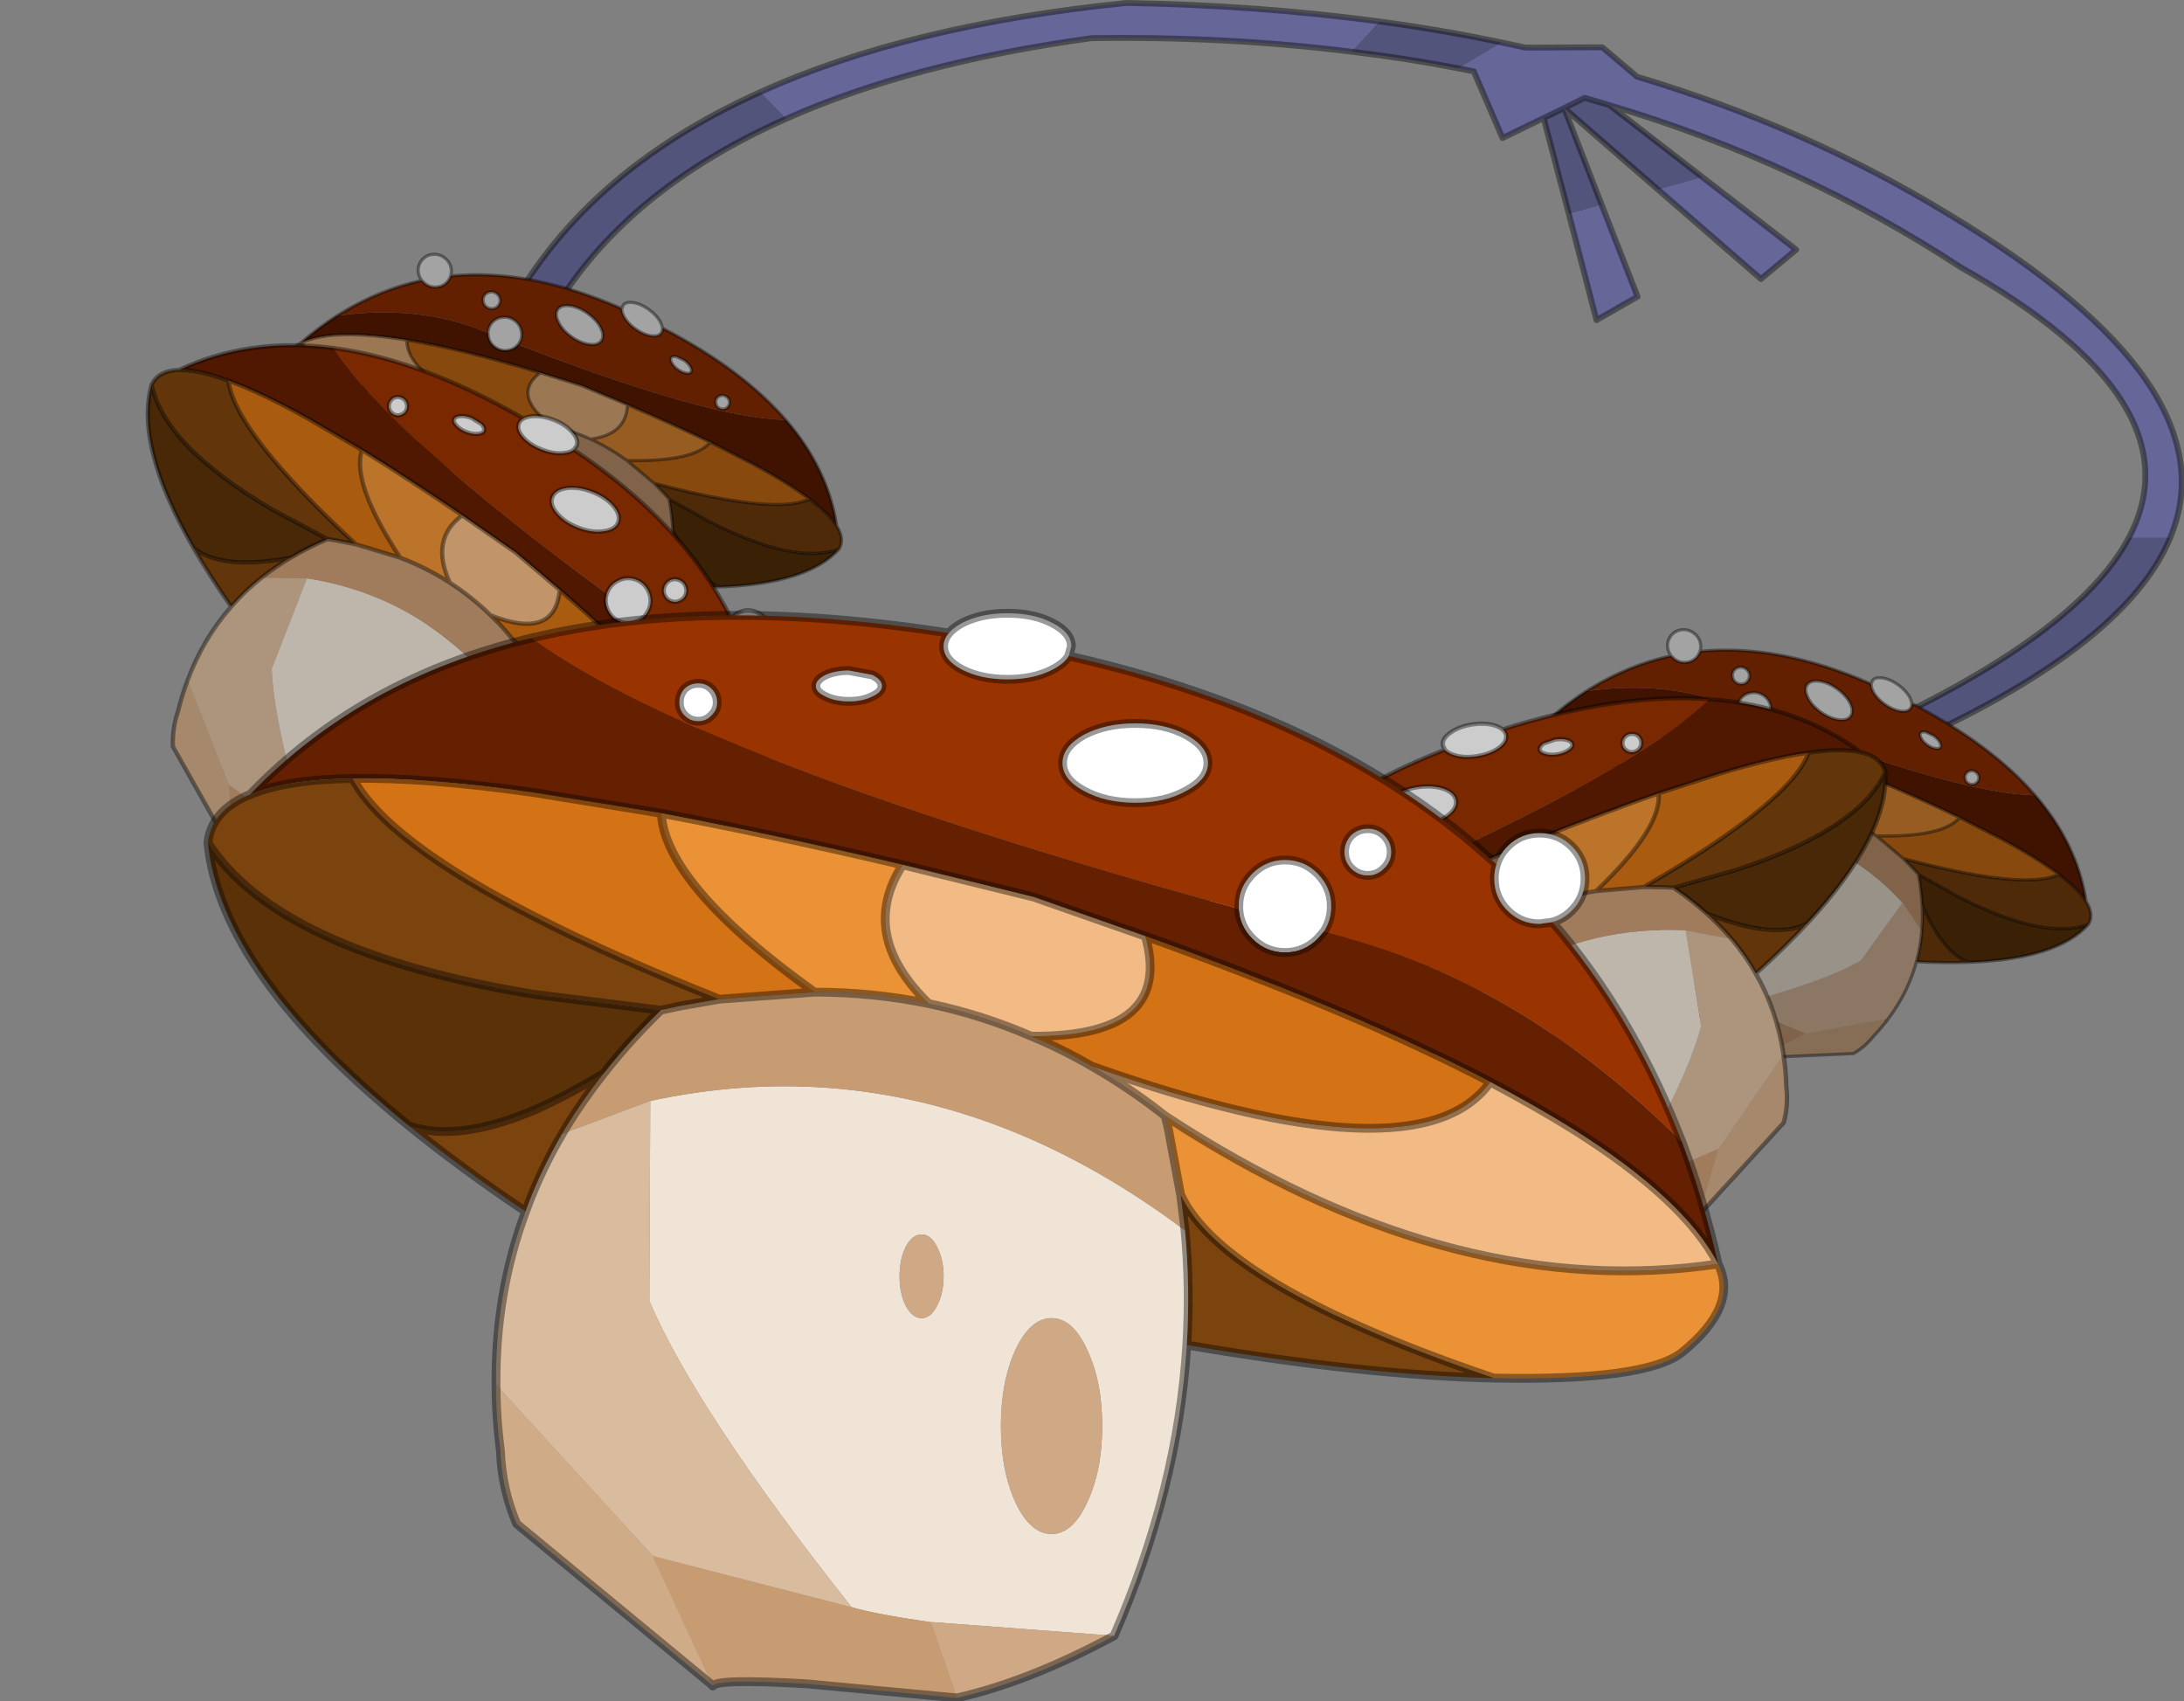 <?xml version="1.0"?>
<svg xmlns="http://www.w3.org/2000/svg" xmlns:xlink="http://www.w3.org/1999/xlink" width="201.9px" height="157.25px"><rect width="100%" height="100%" fill="#808080" stroke="none"/><g transform="matrix(1, 0, 0, 1, -174.05, -121.9)"><use xlink:href="#object-0" width="371.95" height="289.75" transform="matrix(0.543, 0, 0, 0.543, 174.05, 121.9)"/></g><defs><g transform="matrix(1, 0, 0, 1, 0.45, 0.5)" id="object-0"><use xlink:href="#object-1" width="286.65" height="128" transform="matrix(1, 0, 0, 1, 84.85, -0.5)"/><use xlink:href="#object-2" width="173.05" height="124.1" transform="matrix(-0.447, -0.325, -0.315, 0.432, 151, 81.65)"/><use xlink:href="#object-4" width="173.05" height="124.1" transform="matrix(-0.447, -0.325, -0.315, 0.432, 363.7, 145.55)"/><use xlink:href="#object-6" width="173.05" height="124.1" transform="matrix(-0.743, 0.117, 0.113, 0.719, 317.9, 111.8)"/><use xlink:href="#object-8" width="173.05" height="124.1" transform="matrix(0.679, 0.261, -0.261, 0.679, 31.95, 46.8)"/><use xlink:href="#object-10" width="173.05" height="124.1" transform="matrix(1.5, 0, 0, 1.5, 34.2, 103.15)"/></g><g transform="matrix(1, 0, 0, 1, -84.85, 0.5)" id="object-1"><path fill-rule="evenodd" fill="#53547c" stroke="none" d="M247.9 11.15Q238.9 9.4 229.6 8.3L234.35 3.15Q245.1 4.6 255.3 6.75L247.9 11.15M133.45 19.7Q103.3 33 91.35 56.85Q90.15 48.95 85.35 54Q98.3 28.95 129.05 15.15L133.45 19.7M262.35 19.6L265.85 17.9L269.35 16.15L273.55 17.4L289.45 29.7L281.85 31.8L265.85 17.9L272.25 34.4L266.65 35.95L262.35 19.6M362 91L369.05 91Q361.3 109.85 322.35 127L317.35 124Q353.3 107.5 362 91"/><path fill-rule="evenodd" fill="#666699" stroke="none" d="M247.9 11.15L255.3 6.75L259.25 7.6L272.35 7.55L278.25 12.55Q307.25 21.25 331.35 36Q379.75 65.1 369.05 91L362 91Q374.15 68 333.35 45Q305.95 27.05 273.55 17.4L269.35 16.15L265.85 17.9L262.35 19.6L255.35 23L250.45 11.65L247.9 11.15M234.35 3.15L229.6 8.3Q208.35 5.65 185.35 6Q154.8 10.2 133.45 19.7L129.05 15.15Q154.2 3.75 191.35 0Q213.85 0.4 234.35 3.15M281.85 31.8L289.45 29.7L305.35 42L299.35 47L281.85 31.8M266.65 35.95L272.25 34.4L278.35 50L271.35 54L266.65 35.95"/><path fill="none" stroke="#000000" stroke-opacity="0.4" stroke-width="1" stroke-linecap="round" stroke-linejoin="round" d="M229.6 8.3Q238.9 9.4 247.9 11.15L250.45 11.65L255.35 23L262.35 19.6L265.85 17.9L269.35 16.15L273.55 17.4Q305.95 27.05 333.35 45Q374.15 68 362 91Q353.3 107.5 317.35 124L322.35 127Q361.3 109.85 369.05 91Q379.75 65.1 331.35 36Q307.25 21.25 278.25 12.55L272.35 7.55L259.25 7.6L255.3 6.75Q245.1 4.6 234.35 3.15Q213.85 0.4 191.35 0Q154.2 3.75 129.05 15.15Q98.3 28.95 85.35 54Q90.15 48.95 91.35 56.85Q103.3 33 133.45 19.7Q154.8 10.2 185.35 6Q208.35 5.65 229.6 8.3M265.85 17.9L281.85 31.8L299.35 47L305.35 42L289.45 29.7L273.55 17.4M266.65 35.95L271.35 54L278.35 50L272.25 34.4L265.85 17.9M262.35 19.6L266.65 35.95"/></g><g transform="matrix(1, 0, 0, 1, 0.5, 0.5)" id="object-2"><use xlink:href="#object-3" width="173.05" height="124.1" transform="matrix(1, 0, 0, 1, -0.5, -0.5)"/></g><g transform="matrix(1, 0, 0, 1, 0.5, 0.5)" id="object-3"><path fill-rule="evenodd" fill="#622000" stroke="none" d="M133.5 28.95Q134.3 28.2 134.3 27.1Q134.3 26 133.5 25.2Q132.75 24.45 131.65 24.45Q130.55 24.45 129.75 25.2Q129 26 129 27.1Q129 28.2 129.75 28.95Q130.55 29.75 131.65 29.75Q132.75 29.75 133.5 28.95M146.25 28.5Q146 29.25 146 30.1Q146 32.25 147.5 33.75Q149 35.25 151.15 35.25L152.6 35.05Q161.4 45.3 166.7 58.5L167.3 60L165.75 58.5Q149.2 42.55 130 37.05L126.65 36.15Q127.5 34.85 127.5 33.25Q127.5 31.1 125.95 29.55Q124.4 28 122.25 28Q120.1 28 118.55 29.55Q117 31.1 117 33.25L117 33.55Q56.3 16.85 37 3L36.75 2.8L37 2.75Q56.95 -2 84.1 2.25Q83.5 2.95 83.5 3.75Q83.5 5.3 85.6 6.4Q87.75 7.5 90.75 7.5Q93.75 7.5 95.85 6.4Q97.2 5.7 97.7 4.85Q127.9 11.65 146.25 28.5M111.05 20.15Q113.5 18.85 113.5 17Q113.5 15.15 111.05 13.8Q108.65 12.5 105.25 12.5Q101.85 12.5 99.4 13.8Q97 15.15 97 17Q97 18.85 99.4 20.15Q101.85 21.5 105.25 21.5Q108.65 21.5 111.05 20.15M57.15 11.6Q57.8 11 57.8 10.1Q57.8 9.2 57.15 8.55Q56.55 7.95 55.65 7.95Q54.75 7.95 54.1 8.55Q53.5 9.2 53.5 10.1Q53.5 11 54.1 11.6Q54.75 12.25 55.65 12.25Q56.55 12.25 57.15 11.6M76.5 8.25Q76.5 7.55 75.4 7L72.75 6.5Q71.2 6.5 70.1 7Q69 7.55 69 8.25Q69 8.95 70.1 9.45Q71.2 10 72.75 10Q74.3 10 75.4 9.45Q76.5 8.95 76.5 8.25"/><path fill-rule="evenodd" fill="#a3a3a3" stroke="none" d="M133.5 28.95Q132.75 29.75 131.65 29.75Q130.55 29.75 129.75 28.95Q129 28.2 129 27.1Q129 26 129.75 25.2Q130.55 24.45 131.65 24.45Q132.75 24.45 133.5 25.2Q134.3 26 134.3 27.1Q134.3 28.2 133.5 28.95M152.6 35.05L151.15 35.25Q149 35.25 147.5 33.75Q146 32.25 146 30.1Q146 29.25 146.25 28.5Q146.6 27.35 147.5 26.45Q149 24.95 151.15 24.95Q153.3 24.95 154.8 26.45Q156.3 27.95 156.3 30.1Q156.3 32.25 154.8 33.75Q153.85 34.7 152.6 35.05M97.7 4.85Q97.2 5.7 95.85 6.4Q93.75 7.5 90.75 7.5Q87.75 7.5 85.6 6.4Q83.5 5.3 83.5 3.75Q83.5 2.95 84.1 2.25Q84.6 1.65 85.6 1.1Q87.75 0 90.75 0Q93.75 0 95.85 1.1Q98 2.2 98 3.75L97.7 4.85M117 33.55L117 33.25Q117 31.1 118.55 29.55Q120.1 28 122.25 28Q124.4 28 125.95 29.55Q127.5 31.1 127.5 33.25Q127.5 34.85 126.65 36.15L125.95 36.95Q124.4 38.5 122.25 38.5Q120.1 38.5 118.55 36.95Q117.1 35.5 117 33.55M111.05 20.15Q108.65 21.5 105.25 21.5Q101.85 21.5 99.4 20.15Q97 18.85 97 17Q97 15.15 99.4 13.8Q101.85 12.5 105.25 12.5Q108.65 12.5 111.05 13.8Q113.5 15.15 113.5 17Q113.5 18.85 111.05 20.15M57.15 11.6Q56.55 12.25 55.65 12.25Q54.75 12.25 54.1 11.6Q53.5 11 53.5 10.1Q53.5 9.2 54.1 8.55Q54.75 7.95 55.65 7.95Q56.55 7.95 57.15 8.55Q57.8 9.2 57.8 10.1Q57.8 11 57.15 11.6M76.5 8.25Q76.5 8.95 75.4 9.45Q74.3 10 72.75 10Q71.2 10 70.1 9.45Q69 8.95 69 8.25Q69 7.55 70.1 7Q71.2 6.5 72.75 6.5L75.4 7Q76.5 7.55 76.5 8.25"/><path fill-rule="evenodd" fill="#401300" stroke="none" d="M36.75 2.8L37 3Q56.3 16.85 117 33.55Q117.1 35.5 118.55 36.95Q120.1 38.5 122.25 38.5Q124.4 38.5 125.95 36.95L126.65 36.15L130 37.05Q149.2 42.55 165.75 58.5L167.3 60Q169.75 66.55 171.4 73.85Q167.6 66.5 154.85 58.5Q150.65 55.9 145.55 53.2Q130.25 45.2 106.4 36.65L93.7 32.2L78.85 28.55Q63.7 25 51.45 22.7L37 20.35Q24.65 18.6 16.45 18.75Q8.85 18.85 4.75 20.6Q17.35 7.45 36.75 2.8"/><path fill-rule="evenodd" fill="#9b7754" stroke="none" d="M145.55 53.2Q150.65 55.9 154.85 58.5Q167.6 66.5 171.4 73.85Q142.25 78.2 110.9 58.5L108.65 57.05Q104.6 53.85 100.3 51.4Q137.45 64.55 145.55 53.2M93.45 48Q87.8 45.55 81.8 44.3Q73.75 36.45 78.85 28.55L93.7 32.2L106.4 36.65Q109.65 48.15 93.45 48"/><path fill-rule="evenodd" fill="#965c22" stroke="none" d="M171.4 73.85Q173.8 78.6 167.35 83.85Q163.3 87.15 145.95 86.8Q115.25 76.4 110.4 66L109 58.5L108.65 57.05L110.9 58.5Q142.25 78.2 171.4 73.85M81.8 44.3Q75.5 43 68.85 43Q51.9 30.85 51.45 22.7Q63.7 25 78.85 28.55Q73.75 36.45 81.8 44.3"/><path fill-rule="evenodd" fill="#4e2a08" stroke="none" d="M145.95 86.8Q131.35 86.5 111.1 83.05Q111.5 76.5 110.9 70.05L110.4 66Q115.25 76.4 145.95 86.8M36.05 67.9Q28.7 62.95 22.85 58.2Q28.4 60.05 37 56.4Q40.65 54.8 44.9 52.25Q42.5 55.3 40.55 58.5L40.2 59.1Q37.7 63.35 36.05 67.9M0 26.05Q0.35 22.55 4.45 20.7L4.75 20.6Q8.85 18.85 16.45 18.75Q20.2 25.8 37 34.4Q45.75 38.9 58.05 43.8L53.5 44.6L51.4 45.05L37 43.25Q7.95 38.45 0 26.05"/><path fill-rule="evenodd" fill="#999289" stroke="none" d="M111.1 83.05Q110.1 99.4 102.85 116.05L82.25 114.5L82 114.5Q75.5 113.55 73.05 112.8Q55.5 90.65 50.1 78.05L50.2 55.35Q71 50.85 90.55 58.5Q100.9 62.55 110.9 70.05Q111.5 76.5 111.1 83.05M79.2 78.6Q79.95 80 81 80Q82.05 80 82.75 78.6Q83.5 77.2 83.5 75.25Q83.5 73.3 82.75 71.9Q82.05 70.5 81 70.5Q79.95 70.5 79.2 71.9Q78.5 73.3 78.5 75.25Q78.5 77.2 79.2 78.6M99.8 100.9Q101.5 97.3 101.5 92.25Q101.5 87.2 99.8 83.6Q98.15 80 95.75 80Q93.35 80 91.65 83.6Q90 87.2 90 92.25Q90 97.3 91.65 100.9Q93.35 104.5 95.75 104.5Q98.15 104.5 99.8 100.9"/><path fill-rule="evenodd" fill="#846c55" stroke="none" d="M102.85 116.05Q93.2 121.25 85 123.1L82.05 114.6L82.25 114.5L102.85 116.05M79.2 78.6Q78.5 77.2 78.5 75.25Q78.5 73.3 79.2 71.9Q79.95 70.5 81 70.5Q82.05 70.5 82.75 71.9Q83.5 73.3 83.5 75.25Q83.5 77.2 82.75 78.6Q82.05 80 81 80Q79.95 80 79.2 78.6M99.8 100.9Q98.15 104.5 95.75 104.5Q93.35 104.5 91.65 100.9Q90 97.3 90 92.25Q90 87.2 91.65 83.6Q93.35 80 95.75 80Q98.15 80 99.8 83.6Q101.5 87.2 101.5 92.25Q101.5 97.3 99.8 100.9"/><path fill-rule="evenodd" fill="#806349" stroke="none" d="M85 123.1L67.95 121.5Q57.65 120.9 57.3 121.75L57.3 121.7L50.5 107L73.05 112.8Q75.5 113.55 82 114.5L82.05 114.6L85 123.1M110.9 70.05Q100.9 62.55 90.55 58.5Q71 50.85 50.2 55.35L40.2 59.1L40.55 58.5Q42.5 55.3 44.9 52.25Q47.8 48.55 51.4 45.05L53.5 44.6L58.05 43.8L68.85 43Q75.5 43 81.8 44.3Q87.8 45.55 93.45 48Q96.95 49.45 100.3 51.4Q104.6 53.85 108.65 57.05L109 58.5L110.4 66L110.9 70.05"/><path fill-rule="evenodd" fill="#856d56" stroke="none" d="M57.3 121.7L35.05 103.35Q33.35 99.4 33.2 95.05Q32.7 91.25 32.7 87.55L50.5 107L57.3 121.7"/><path fill-rule="evenodd" fill="#8b7764" stroke="none" d="M32.7 87.55Q32.6 77.2 36.05 67.9Q37.7 63.35 40.2 59.1L50.2 55.35L50.1 78.05Q55.5 90.65 73.05 112.8L50.5 107L32.7 87.55M82 114.5L82.25 114.5L82.05 114.6L82 114.5"/><path fill-rule="evenodd" fill="#3a2005" stroke="none" d="M22.85 58.2Q1.45 40.85 0 26.05Q7.95 38.45 37 43.25L51.4 45.05Q47.8 48.55 44.9 52.25Q40.65 54.8 37 56.4Q28.4 60.05 22.85 58.2"/><path fill-rule="evenodd" fill="#87490d" stroke="none" d="M100.3 51.4Q96.95 49.45 93.45 48Q109.65 48.15 106.4 36.65Q130.25 45.2 145.55 53.2Q137.45 64.55 100.3 51.4M68.85 43L58.05 43.8Q45.75 38.9 37 34.4Q20.2 25.8 16.45 18.75Q24.65 18.6 37 20.35L51.45 22.7Q51.9 30.85 68.85 43"/><path fill="none" stroke="#000000" stroke-opacity="0.4" stroke-width="1" stroke-linecap="round" stroke-linejoin="round" d="M133.5 28.95Q132.75 29.75 131.65 29.75Q130.55 29.75 129.75 28.95Q129 28.2 129 27.1Q129 26 129.75 25.2Q130.55 24.45 131.65 24.45Q132.75 24.45 133.5 25.2Q134.3 26 134.3 27.1Q134.3 28.2 133.5 28.95M152.6 35.05L151.15 35.25Q149 35.25 147.5 33.75Q146 32.25 146 30.1Q146 29.25 146.25 28.5Q127.9 11.65 97.7 4.85Q97.2 5.7 95.85 6.4Q93.75 7.5 90.75 7.5Q87.75 7.5 85.6 6.4Q83.5 5.3 83.5 3.75Q83.5 2.95 84.1 2.25Q56.95 -2 37 2.75L36.75 2.8Q17.35 7.45 4.75 20.6L4.45 20.7Q0.35 22.55 0 26.05Q1.45 40.85 22.85 58.2Q28.7 62.95 36.05 67.9Q32.6 77.2 32.7 87.55Q32.7 91.25 33.2 95.05Q33.35 99.4 35.05 103.35L57.3 121.7L57.3 121.75Q57.65 120.9 67.95 121.5L85 123.1Q93.2 121.25 102.85 116.05Q110.1 99.4 111.1 83.05Q131.35 86.5 145.95 86.8Q163.3 87.15 167.35 83.85Q173.8 78.6 171.4 73.85Q167.6 66.5 154.85 58.5Q150.65 55.9 145.55 53.2Q130.25 45.2 106.4 36.65L93.7 32.2L78.85 28.55Q63.7 25 51.45 22.7L37 20.35Q24.65 18.6 16.45 18.75Q20.2 25.8 37 34.4Q45.75 38.9 58.05 43.8L68.85 43Q75.5 43 81.8 44.3Q87.8 45.55 93.45 48Q96.95 49.45 100.3 51.4Q104.6 53.85 108.65 57.05L109 58.5L110.4 66Q115.25 76.4 145.95 86.8M117 33.55L117 33.25Q117 31.1 118.55 29.55Q120.1 28 122.25 28Q124.4 28 125.95 29.55Q127.5 31.1 127.5 33.25Q127.5 34.85 126.65 36.15L125.95 36.95Q124.4 38.5 122.25 38.5Q120.1 38.5 118.55 36.95Q117.1 35.5 117 33.55M167.3 60L166.7 58.5Q161.4 45.3 152.6 35.05Q153.85 34.7 154.8 33.75Q156.3 32.25 156.3 30.1Q156.3 27.95 154.8 26.45Q153.3 24.95 151.15 24.95Q149 24.95 147.5 26.45Q146.6 27.35 146.25 28.5M111.05 20.15Q108.65 21.5 105.25 21.5Q101.85 21.5 99.4 20.15Q97 18.85 97 17Q97 15.15 99.4 13.8Q101.85 12.5 105.25 12.5Q108.65 12.5 111.05 13.8Q113.5 15.15 113.5 17Q113.5 18.85 111.05 20.15M171.4 73.85Q169.75 66.55 167.3 60M111.1 83.05Q111.5 76.5 110.9 70.05L110.4 66M58.05 43.8L53.5 44.6L51.4 45.05Q47.8 48.55 44.9 52.25Q42.5 55.3 40.55 58.5L40.2 59.1Q37.7 63.35 36.05 67.9M108.65 57.05L110.9 58.5Q142.25 78.2 171.4 73.85M84.1 2.25Q84.6 1.65 85.6 1.1Q87.75 0 90.75 0Q93.75 0 95.85 1.1Q98 2.2 98 3.75L97.7 4.85M57.15 11.6Q56.55 12.25 55.65 12.25Q54.75 12.25 54.1 11.6Q53.5 11 53.5 10.1Q53.5 9.2 54.1 8.55Q54.75 7.95 55.65 7.95Q56.55 7.95 57.15 8.55Q57.8 9.2 57.8 10.1Q57.8 11 57.15 11.6M16.45 18.75Q8.85 18.85 4.75 20.6M51.4 45.05L37 43.25Q7.95 38.45 0 26.05M145.55 53.2Q137.45 64.55 100.3 51.4M76.5 8.25Q76.5 8.95 75.4 9.45Q74.3 10 72.75 10Q71.2 10 70.1 9.45Q69 8.95 69 8.25Q69 7.55 70.1 7Q71.2 6.5 72.75 6.5L75.4 7Q76.5 7.55 76.5 8.25M93.45 48Q109.65 48.15 106.4 36.65M81.8 44.3Q73.75 36.45 78.85 28.55M68.85 43Q51.9 30.85 51.45 22.7M44.9 52.25Q40.65 54.8 37 56.4Q28.4 60.05 22.85 58.2"/></g><g transform="matrix(1, 0, 0, 1, 0.5, 0.5)" id="object-4"><use xlink:href="#object-5" width="173.05" height="124.1" transform="matrix(1, 0, 0, 1, -0.5, -0.5)"/></g><g transform="matrix(1, 0, 0, 1, 0.5, 0.5)" id="object-5"><path fill-rule="evenodd" fill="#622000" stroke="none" d="M133.5 28.95Q134.3 28.2 134.3 27.1Q134.3 26 133.5 25.2Q132.75 24.45 131.65 24.45Q130.55 24.45 129.75 25.2Q129 26 129 27.1Q129 28.2 129.75 28.95Q130.55 29.75 131.65 29.75Q132.75 29.75 133.5 28.95M146.25 28.5Q146 29.25 146 30.1Q146 32.25 147.5 33.75Q149 35.25 151.15 35.25L152.6 35.05Q161.4 45.3 166.7 58.5L167.3 60L165.75 58.5Q149.2 42.55 130 37.05L126.65 36.15Q127.5 34.85 127.5 33.25Q127.5 31.1 125.95 29.55Q124.4 28 122.25 28Q120.1 28 118.55 29.55Q117 31.1 117 33.25L117 33.55Q56.3 16.85 37 3L36.75 2.8L37 2.75Q56.95 -2 84.1 2.25Q83.5 2.95 83.5 3.75Q83.5 5.3 85.6 6.4Q87.75 7.5 90.75 7.5Q93.75 7.5 95.85 6.4Q97.2 5.7 97.7 4.85Q127.9 11.65 146.25 28.5M111.05 20.15Q113.5 18.85 113.5 17Q113.5 15.15 111.05 13.8Q108.65 12.5 105.25 12.5Q101.85 12.5 99.4 13.8Q97 15.15 97 17Q97 18.85 99.4 20.15Q101.85 21.5 105.25 21.5Q108.65 21.5 111.05 20.15M57.15 11.6Q57.8 11 57.8 10.1Q57.8 9.2 57.15 8.55Q56.55 7.95 55.65 7.95Q54.75 7.95 54.1 8.55Q53.5 9.2 53.5 10.1Q53.5 11 54.1 11.6Q54.75 12.25 55.65 12.25Q56.55 12.25 57.15 11.6M76.5 8.25Q76.5 7.55 75.4 7L72.75 6.5Q71.2 6.5 70.1 7Q69 7.55 69 8.25Q69 8.95 70.1 9.45Q71.2 10 72.75 10Q74.3 10 75.4 9.45Q76.5 8.95 76.5 8.25"/><path fill-rule="evenodd" fill="#a3a3a3" stroke="none" d="M133.5 28.95Q132.75 29.75 131.65 29.75Q130.55 29.75 129.75 28.95Q129 28.2 129 27.1Q129 26 129.75 25.2Q130.55 24.45 131.65 24.45Q132.75 24.45 133.5 25.2Q134.3 26 134.3 27.1Q134.3 28.2 133.5 28.95M152.6 35.05L151.15 35.25Q149 35.25 147.5 33.75Q146 32.25 146 30.1Q146 29.25 146.25 28.5Q146.6 27.35 147.5 26.45Q149 24.95 151.15 24.95Q153.3 24.95 154.8 26.45Q156.3 27.95 156.3 30.1Q156.3 32.25 154.8 33.75Q153.85 34.7 152.6 35.05M97.7 4.85Q97.2 5.7 95.85 6.4Q93.75 7.5 90.75 7.5Q87.75 7.5 85.6 6.4Q83.5 5.3 83.5 3.75Q83.5 2.95 84.1 2.25Q84.6 1.65 85.6 1.1Q87.75 0 90.75 0Q93.75 0 95.85 1.1Q98 2.2 98 3.75L97.7 4.85M117 33.55L117 33.25Q117 31.1 118.55 29.55Q120.1 28 122.25 28Q124.4 28 125.95 29.55Q127.5 31.1 127.5 33.25Q127.5 34.85 126.65 36.15L125.95 36.95Q124.4 38.5 122.25 38.5Q120.1 38.5 118.55 36.95Q117.1 35.5 117 33.55M111.05 20.15Q108.65 21.5 105.25 21.5Q101.85 21.5 99.4 20.15Q97 18.85 97 17Q97 15.15 99.4 13.8Q101.85 12.5 105.25 12.5Q108.65 12.5 111.05 13.8Q113.5 15.15 113.5 17Q113.5 18.85 111.05 20.15M57.15 11.6Q56.55 12.25 55.65 12.25Q54.75 12.25 54.1 11.6Q53.5 11 53.5 10.1Q53.5 9.2 54.1 8.55Q54.75 7.95 55.65 7.95Q56.55 7.95 57.15 8.55Q57.8 9.2 57.8 10.1Q57.8 11 57.15 11.6M76.5 8.25Q76.5 8.95 75.4 9.45Q74.3 10 72.75 10Q71.2 10 70.1 9.45Q69 8.95 69 8.25Q69 7.55 70.1 7Q71.2 6.5 72.75 6.5L75.4 7Q76.5 7.55 76.5 8.25"/><path fill-rule="evenodd" fill="#401300" stroke="none" d="M36.75 2.8L37 3Q56.3 16.85 117 33.55Q117.1 35.5 118.55 36.95Q120.1 38.5 122.25 38.5Q124.4 38.5 125.95 36.95L126.65 36.15L130 37.05Q149.2 42.55 165.75 58.5L167.3 60Q169.75 66.55 171.4 73.85Q167.6 66.5 154.85 58.5Q150.65 55.9 145.55 53.2Q130.25 45.2 106.4 36.65L93.7 32.2L78.85 28.55Q63.7 25 51.45 22.7L37 20.35Q24.65 18.6 16.45 18.75Q8.85 18.85 4.75 20.6Q17.35 7.45 36.75 2.8"/><path fill-rule="evenodd" fill="#9b7754" stroke="none" d="M145.55 53.2Q150.65 55.9 154.85 58.5Q167.6 66.5 171.4 73.85Q142.25 78.2 110.9 58.5L108.65 57.05Q104.6 53.85 100.3 51.4Q137.45 64.55 145.55 53.2M93.45 48Q87.8 45.55 81.8 44.3Q73.75 36.45 78.85 28.55L93.7 32.2L106.4 36.65Q109.65 48.15 93.45 48"/><path fill-rule="evenodd" fill="#965c22" stroke="none" d="M171.4 73.85Q173.8 78.6 167.35 83.85Q163.3 87.15 145.95 86.8Q115.25 76.4 110.4 66L109 58.5L108.65 57.05L110.9 58.5Q142.25 78.2 171.4 73.85M81.8 44.3Q75.5 43 68.85 43Q51.9 30.85 51.45 22.7Q63.7 25 78.85 28.55Q73.75 36.45 81.8 44.3"/><path fill-rule="evenodd" fill="#4e2a08" stroke="none" d="M145.95 86.8Q131.35 86.5 111.1 83.05Q111.5 76.5 110.9 70.05L110.4 66Q115.25 76.4 145.95 86.8M36.05 67.9Q28.7 62.95 22.85 58.2Q28.4 60.05 37 56.4Q40.65 54.8 44.9 52.25Q42.5 55.3 40.55 58.5L40.2 59.1Q37.7 63.35 36.05 67.9M0 26.05Q0.35 22.55 4.45 20.7L4.75 20.6Q8.85 18.85 16.45 18.75Q20.2 25.8 37 34.4Q45.75 38.9 58.05 43.8L53.5 44.6L51.4 45.05L37 43.25Q7.95 38.45 0 26.05"/><path fill-rule="evenodd" fill="#999289" stroke="none" d="M111.1 83.05Q110.1 99.4 102.85 116.05L82.25 114.5L82 114.5Q75.5 113.55 73.05 112.8Q55.5 90.65 50.1 78.05L50.2 55.35Q71 50.85 90.55 58.5Q100.9 62.55 110.9 70.05Q111.5 76.5 111.1 83.05M79.2 78.6Q79.95 80 81 80Q82.05 80 82.75 78.6Q83.5 77.2 83.5 75.25Q83.5 73.3 82.75 71.9Q82.05 70.5 81 70.5Q79.95 70.5 79.2 71.9Q78.5 73.3 78.5 75.25Q78.5 77.2 79.2 78.6M99.8 100.9Q101.5 97.3 101.5 92.25Q101.5 87.2 99.8 83.6Q98.15 80 95.75 80Q93.35 80 91.65 83.6Q90 87.2 90 92.25Q90 97.3 91.65 100.9Q93.35 104.5 95.75 104.5Q98.15 104.5 99.8 100.9"/><path fill-rule="evenodd" fill="#846c55" stroke="none" d="M102.85 116.05Q93.2 121.25 85 123.1L82.05 114.6L82.25 114.5L102.85 116.05M79.2 78.6Q78.5 77.2 78.5 75.25Q78.5 73.3 79.2 71.9Q79.95 70.5 81 70.5Q82.05 70.5 82.75 71.9Q83.5 73.3 83.5 75.25Q83.5 77.2 82.75 78.6Q82.05 80 81 80Q79.95 80 79.2 78.6M99.8 100.9Q98.15 104.5 95.75 104.5Q93.35 104.5 91.65 100.9Q90 97.3 90 92.25Q90 87.2 91.65 83.6Q93.35 80 95.75 80Q98.15 80 99.8 83.6Q101.5 87.2 101.5 92.25Q101.5 97.3 99.8 100.9"/><path fill-rule="evenodd" fill="#806349" stroke="none" d="M85 123.1L67.95 121.5Q57.65 120.9 57.3 121.75L57.3 121.7L50.5 107L73.05 112.8Q75.5 113.55 82 114.5L82.05 114.6L85 123.1M110.9 70.05Q100.9 62.55 90.55 58.5Q71 50.85 50.2 55.35L40.2 59.1L40.55 58.5Q42.5 55.3 44.9 52.25Q47.8 48.55 51.4 45.05L53.5 44.6L58.05 43.8L68.85 43Q75.5 43 81.8 44.3Q87.8 45.55 93.45 48Q96.95 49.45 100.3 51.4Q104.6 53.85 108.65 57.05L109 58.5L110.4 66L110.9 70.05"/><path fill-rule="evenodd" fill="#856d56" stroke="none" d="M57.3 121.7L35.05 103.35Q33.35 99.4 33.2 95.05Q32.7 91.25 32.7 87.55L50.5 107L57.3 121.7"/><path fill-rule="evenodd" fill="#8b7764" stroke="none" d="M32.7 87.55Q32.6 77.2 36.05 67.9Q37.7 63.35 40.2 59.1L50.2 55.35L50.1 78.05Q55.5 90.65 73.05 112.8L50.5 107L32.7 87.55M82 114.5L82.25 114.5L82.05 114.6L82 114.5"/><path fill-rule="evenodd" fill="#3a2005" stroke="none" d="M22.85 58.2Q1.45 40.85 0 26.05Q7.95 38.45 37 43.25L51.4 45.05Q47.8 48.55 44.9 52.25Q40.65 54.8 37 56.4Q28.4 60.05 22.85 58.2"/><path fill-rule="evenodd" fill="#87490d" stroke="none" d="M100.3 51.4Q96.95 49.45 93.45 48Q109.65 48.15 106.4 36.65Q130.25 45.2 145.55 53.2Q137.45 64.55 100.3 51.4M68.85 43L58.05 43.8Q45.75 38.9 37 34.4Q20.2 25.8 16.45 18.75Q24.65 18.6 37 20.35L51.45 22.7Q51.9 30.85 68.85 43"/><path fill="none" stroke="#000000" stroke-opacity="0.4" stroke-width="1" stroke-linecap="round" stroke-linejoin="round" d="M133.5 28.95Q132.75 29.75 131.65 29.75Q130.55 29.75 129.75 28.95Q129 28.2 129 27.1Q129 26 129.75 25.2Q130.55 24.45 131.65 24.45Q132.75 24.45 133.5 25.2Q134.3 26 134.3 27.1Q134.3 28.2 133.5 28.95M152.6 35.05L151.15 35.25Q149 35.25 147.5 33.75Q146 32.25 146 30.1Q146 29.25 146.25 28.5Q127.9 11.65 97.7 4.85Q97.2 5.7 95.85 6.4Q93.75 7.5 90.75 7.5Q87.75 7.5 85.6 6.4Q83.5 5.3 83.5 3.75Q83.5 2.95 84.1 2.25Q56.95 -2 37 2.75L36.75 2.8Q17.35 7.45 4.75 20.6L4.45 20.7Q0.35 22.55 0 26.05Q1.45 40.85 22.85 58.2Q28.7 62.95 36.05 67.9Q32.6 77.2 32.7 87.55Q32.7 91.25 33.2 95.05Q33.35 99.4 35.05 103.35L57.3 121.7L57.3 121.75Q57.65 120.9 67.95 121.5L85 123.1Q93.2 121.25 102.85 116.05Q110.1 99.4 111.1 83.05Q131.35 86.5 145.95 86.8Q163.3 87.15 167.35 83.85Q173.8 78.6 171.4 73.85Q167.6 66.5 154.85 58.5Q150.65 55.9 145.55 53.2Q130.25 45.2 106.4 36.65L93.7 32.2L78.85 28.55Q63.7 25 51.45 22.7L37 20.35Q24.65 18.6 16.45 18.75Q20.2 25.8 37 34.4Q45.75 38.9 58.05 43.8L68.85 43Q75.5 43 81.8 44.3Q87.8 45.55 93.45 48Q96.95 49.45 100.3 51.4Q104.6 53.85 108.65 57.05L109 58.5L110.4 66Q115.25 76.4 145.95 86.8M117 33.55L117 33.25Q117 31.1 118.55 29.55Q120.1 28 122.25 28Q124.4 28 125.95 29.55Q127.5 31.1 127.5 33.25Q127.5 34.85 126.65 36.15L125.95 36.95Q124.4 38.5 122.25 38.5Q120.1 38.5 118.55 36.95Q117.1 35.5 117 33.55M167.3 60L166.7 58.5Q161.4 45.3 152.6 35.05Q153.85 34.7 154.8 33.75Q156.3 32.25 156.3 30.1Q156.3 27.95 154.8 26.45Q153.3 24.95 151.15 24.95Q149 24.95 147.5 26.45Q146.6 27.35 146.25 28.5M111.05 20.15Q108.65 21.5 105.25 21.5Q101.85 21.5 99.4 20.15Q97 18.85 97 17Q97 15.15 99.4 13.8Q101.85 12.5 105.25 12.5Q108.65 12.5 111.05 13.8Q113.5 15.15 113.5 17Q113.5 18.85 111.05 20.15M171.4 73.85Q169.75 66.55 167.3 60M111.1 83.05Q111.5 76.5 110.9 70.05L110.4 66M58.05 43.8L53.5 44.6L51.4 45.05Q47.8 48.55 44.9 52.25Q42.5 55.3 40.55 58.5L40.2 59.1Q37.7 63.35 36.05 67.9M108.65 57.05L110.9 58.5Q142.25 78.2 171.4 73.85M84.1 2.25Q84.6 1.65 85.6 1.1Q87.75 0 90.75 0Q93.75 0 95.85 1.1Q98 2.2 98 3.75L97.7 4.85M57.15 11.6Q56.55 12.25 55.65 12.25Q54.75 12.25 54.1 11.6Q53.5 11 53.5 10.1Q53.5 9.2 54.1 8.55Q54.75 7.95 55.65 7.95Q56.55 7.95 57.15 8.55Q57.8 9.2 57.8 10.1Q57.8 11 57.15 11.6M16.45 18.75Q8.85 18.85 4.75 20.6M51.4 45.05L37 43.25Q7.95 38.45 0 26.05M145.55 53.2Q137.45 64.55 100.3 51.4M76.5 8.25Q76.5 8.95 75.4 9.45Q74.3 10 72.75 10Q71.2 10 70.1 9.45Q69 8.95 69 8.25Q69 7.55 70.1 7Q71.2 6.5 72.75 6.5L75.4 7Q76.5 7.55 76.5 8.25M93.45 48Q109.65 48.15 106.4 36.65M81.8 44.3Q73.75 36.45 78.85 28.55M68.85 43Q51.9 30.85 51.45 22.7M44.9 52.25Q40.65 54.8 37 56.4Q28.4 60.05 22.85 58.2"/></g><g transform="matrix(1, 0, 0, 1, 0.5, 0.5)" id="object-6"><use xlink:href="#object-7" width="173.05" height="124.1" transform="matrix(1, 0, 0, 1, -0.5, -0.5)"/></g><g transform="matrix(1, 0, 0, 1, 0.5, 0.5)" id="object-7"><path fill-rule="evenodd" fill="#7a2800" stroke="none" d="M133.5 28.95Q134.3 28.2 134.3 27.1Q134.3 26 133.5 25.2Q132.75 24.45 131.65 24.45Q130.55 24.45 129.75 25.2Q129 26 129 27.1Q129 28.2 129.75 28.95Q130.55 29.75 131.65 29.75Q132.75 29.75 133.5 28.95M146.25 28.5Q146 29.25 146 30.1Q146 32.25 147.5 33.75Q149 35.25 151.15 35.25L152.6 35.05Q161.4 45.3 166.7 58.5L167.3 60L165.75 58.5Q149.2 42.55 130 37.05L126.65 36.15Q127.5 34.85 127.5 33.25Q127.5 31.1 125.95 29.55Q124.4 28 122.25 28Q120.1 28 118.55 29.55Q117 31.1 117 33.25L117 33.55Q56.3 16.85 37 3L36.75 2.8L37 2.75Q56.95 -2 84.1 2.25Q83.5 2.95 83.5 3.75Q83.5 5.3 85.6 6.4Q87.75 7.5 90.75 7.5Q93.75 7.5 95.85 6.4Q97.2 5.7 97.7 4.85Q127.9 11.65 146.25 28.5M111.05 20.15Q113.5 18.85 113.5 17Q113.5 15.15 111.05 13.8Q108.65 12.5 105.25 12.5Q101.85 12.5 99.4 13.8Q97 15.15 97 17Q97 18.85 99.4 20.15Q101.85 21.5 105.25 21.5Q108.65 21.5 111.05 20.15M57.15 11.6Q57.8 11 57.8 10.1Q57.8 9.2 57.15 8.55Q56.55 7.95 55.65 7.95Q54.75 7.95 54.1 8.55Q53.5 9.2 53.5 10.1Q53.5 11 54.1 11.6Q54.75 12.25 55.65 12.25Q56.55 12.25 57.15 11.6M76.5 8.25Q76.5 7.55 75.4 7L72.75 6.5Q71.2 6.5 70.1 7Q69 7.55 69 8.25Q69 8.95 70.1 9.45Q71.2 10 72.75 10Q74.3 10 75.4 9.45Q76.5 8.95 76.5 8.25"/><path fill-rule="evenodd" fill="#cccccc" stroke="none" d="M133.5 28.95Q132.75 29.75 131.65 29.75Q130.55 29.75 129.75 28.95Q129 28.2 129 27.1Q129 26 129.75 25.2Q130.55 24.45 131.65 24.45Q132.75 24.45 133.5 25.2Q134.3 26 134.3 27.1Q134.3 28.2 133.5 28.95M152.6 35.05L151.15 35.25Q149 35.25 147.5 33.75Q146 32.25 146 30.1Q146 29.25 146.25 28.5Q146.6 27.35 147.5 26.45Q149 24.95 151.15 24.95Q153.3 24.95 154.8 26.45Q156.3 27.95 156.3 30.1Q156.3 32.25 154.8 33.75Q153.85 34.7 152.6 35.05M97.7 4.85Q97.2 5.7 95.85 6.4Q93.75 7.5 90.75 7.5Q87.75 7.5 85.6 6.4Q83.5 5.3 83.5 3.75Q83.5 2.95 84.1 2.25Q84.6 1.65 85.6 1.1Q87.75 0 90.75 0Q93.75 0 95.85 1.1Q98 2.2 98 3.75L97.7 4.85M117 33.55L117 33.25Q117 31.1 118.55 29.55Q120.1 28 122.25 28Q124.4 28 125.95 29.55Q127.5 31.1 127.5 33.25Q127.5 34.85 126.65 36.15L125.95 36.95Q124.4 38.5 122.25 38.5Q120.1 38.5 118.55 36.95Q117.1 35.5 117 33.55M111.05 20.15Q108.65 21.5 105.25 21.5Q101.85 21.5 99.4 20.15Q97 18.85 97 17Q97 15.15 99.4 13.8Q101.85 12.5 105.25 12.5Q108.65 12.5 111.05 13.8Q113.5 15.15 113.5 17Q113.5 18.85 111.05 20.15M57.15 11.6Q56.55 12.25 55.65 12.25Q54.75 12.25 54.1 11.6Q53.5 11 53.5 10.1Q53.5 9.2 54.1 8.55Q54.75 7.95 55.65 7.95Q56.55 7.95 57.15 8.55Q57.8 9.2 57.8 10.1Q57.8 11 57.15 11.6M76.5 8.25Q76.5 8.95 75.4 9.45Q74.3 10 72.75 10Q71.2 10 70.1 9.45Q69 8.95 69 8.25Q69 7.55 70.1 7Q71.2 6.5 72.75 6.5L75.4 7Q76.5 7.55 76.5 8.25"/><path fill-rule="evenodd" fill="#501800" stroke="none" d="M36.75 2.8L37 3Q56.3 16.85 117 33.55Q117.1 35.5 118.55 36.95Q120.1 38.5 122.25 38.5Q124.4 38.5 125.95 36.95L126.65 36.15L130 37.05Q149.2 42.55 165.75 58.5L167.3 60Q169.75 66.55 171.4 73.85Q167.6 66.5 154.85 58.5Q150.65 55.9 145.55 53.2Q130.25 45.2 106.4 36.65L93.7 32.2L78.85 28.55Q63.7 25 51.45 22.7L37 20.35Q24.65 18.6 16.45 18.75Q8.85 18.85 4.75 20.6Q17.35 7.45 36.75 2.8"/><path fill-rule="evenodd" fill="#c19469" stroke="none" d="M145.55 53.2Q150.65 55.9 154.85 58.5Q167.6 66.5 171.4 73.85Q142.25 78.2 110.9 58.5L108.65 57.05Q104.6 53.85 100.3 51.4Q137.45 64.55 145.55 53.2M93.45 48Q87.8 45.55 81.8 44.3Q73.75 36.45 78.85 28.55L93.7 32.2L106.4 36.65Q109.65 48.15 93.45 48"/><path fill-rule="evenodd" fill="#bc742b" stroke="none" d="M171.4 73.85Q173.8 78.6 167.35 83.85Q163.3 87.15 145.95 86.8Q115.25 76.4 110.4 66L109 58.5L108.65 57.05L110.9 58.5Q142.25 78.2 171.4 73.85M81.8 44.3Q75.5 43 68.85 43Q51.9 30.85 51.45 22.7Q63.7 25 78.85 28.55Q73.75 36.45 81.8 44.3"/><path fill-rule="evenodd" fill="#62350a" stroke="none" d="M145.95 86.8Q131.35 86.5 111.1 83.05Q111.5 76.5 110.9 70.05L110.4 66Q115.25 76.4 145.95 86.8M36.05 67.9Q28.7 62.95 22.85 58.2Q28.4 60.05 37 56.4Q40.65 54.8 44.9 52.25Q42.5 55.3 40.55 58.5L40.2 59.1Q37.7 63.35 36.05 67.9M0 26.05Q0.35 22.55 4.45 20.7L4.75 20.6Q8.85 18.85 16.45 18.75Q20.2 25.8 37 34.4Q45.75 38.9 58.05 43.8L53.5 44.6L51.4 45.05L37 43.25Q7.95 38.45 0 26.05"/><path fill-rule="evenodd" fill="#bfb6ab" stroke="none" d="M111.1 83.05Q110.1 99.4 102.85 116.05L82.25 114.5L82 114.5Q75.5 113.55 73.05 112.8Q55.5 90.65 50.1 78.05L50.2 55.35Q71 50.85 90.55 58.5Q100.9 62.55 110.9 70.05Q111.5 76.5 111.1 83.05M79.2 78.6Q79.95 80 81 80Q82.05 80 82.75 78.6Q83.5 77.2 83.5 75.25Q83.5 73.3 82.75 71.9Q82.05 70.5 81 70.5Q79.95 70.5 79.2 71.9Q78.5 73.3 78.5 75.25Q78.5 77.2 79.2 78.6M99.8 100.9Q101.5 97.3 101.5 92.25Q101.5 87.2 99.8 83.6Q98.15 80 95.75 80Q93.35 80 91.65 83.6Q90 87.2 90 92.25Q90 97.3 91.65 100.9Q93.35 104.5 95.75 104.5Q98.15 104.5 99.8 100.9"/><path fill-rule="evenodd" fill="#a5876a" stroke="none" d="M102.85 116.05Q93.2 121.25 85 123.1L82.05 114.6L82.25 114.5L102.85 116.05M79.2 78.6Q78.5 77.2 78.5 75.25Q78.5 73.3 79.2 71.9Q79.95 70.5 81 70.5Q82.05 70.5 82.75 71.9Q83.5 73.3 83.5 75.25Q83.5 77.2 82.75 78.6Q82.05 80 81 80Q79.95 80 79.2 78.6M99.8 100.9Q98.15 104.5 95.75 104.5Q93.35 104.5 91.65 100.9Q90 97.3 90 92.25Q90 87.2 91.65 83.6Q93.35 80 95.75 80Q98.15 80 99.8 83.6Q101.5 87.2 101.5 92.25Q101.5 97.3 99.8 100.9"/><path fill-rule="evenodd" fill="#a07c5c" stroke="none" d="M85 123.1L67.95 121.5Q57.65 120.9 57.3 121.75L57.3 121.7L50.5 107L73.05 112.8Q75.5 113.55 82 114.5L82.05 114.6L85 123.1M110.9 70.05Q100.9 62.55 90.55 58.5Q71 50.85 50.2 55.35L40.2 59.1L40.55 58.5Q42.5 55.3 44.9 52.25Q47.8 48.55 51.4 45.05L53.5 44.6L58.05 43.8L68.85 43Q75.5 43 81.8 44.3Q87.8 45.55 93.45 48Q96.95 49.45 100.3 51.4Q104.6 53.85 108.65 57.05L109 58.5L110.4 66L110.9 70.05"/><path fill-rule="evenodd" fill="#a6886c" stroke="none" d="M57.3 121.7L35.05 103.35Q33.35 99.4 33.2 95.05Q32.7 91.25 32.7 87.55L50.5 107L57.3 121.7"/><path fill-rule="evenodd" fill="#ad957d" stroke="none" d="M32.7 87.55Q32.6 77.2 36.05 67.9Q37.7 63.35 40.2 59.1L50.2 55.35L50.1 78.05Q55.5 90.65 73.05 112.8L50.5 107L32.7 87.55M82 114.5L82.25 114.5L82.05 114.6L82 114.5"/><path fill-rule="evenodd" fill="#482806" stroke="none" d="M22.85 58.2Q1.45 40.85 0 26.05Q7.95 38.45 37 43.25L51.4 45.05Q47.8 48.55 44.9 52.25Q40.65 54.8 37 56.4Q28.4 60.05 22.85 58.2"/><path fill-rule="evenodd" fill="#a95c10" stroke="none" d="M100.3 51.4Q96.95 49.45 93.45 48Q109.65 48.15 106.4 36.65Q130.25 45.2 145.55 53.2Q137.45 64.55 100.3 51.4M68.85 43L58.05 43.8Q45.75 38.9 37 34.4Q20.2 25.8 16.45 18.75Q24.65 18.6 37 20.35L51.45 22.7Q51.9 30.85 68.85 43"/><path fill="none" stroke="#000000" stroke-opacity="0.4" stroke-width="1" stroke-linecap="round" stroke-linejoin="round" d="M133.5 28.95Q132.75 29.75 131.65 29.75Q130.55 29.75 129.75 28.95Q129 28.2 129 27.1Q129 26 129.75 25.2Q130.55 24.45 131.65 24.45Q132.75 24.45 133.5 25.2Q134.3 26 134.3 27.1Q134.3 28.2 133.5 28.95M152.6 35.05L151.15 35.25Q149 35.25 147.5 33.75Q146 32.25 146 30.1Q146 29.25 146.25 28.5Q127.9 11.65 97.7 4.85Q97.2 5.7 95.85 6.4Q93.75 7.5 90.75 7.5Q87.75 7.5 85.6 6.4Q83.5 5.3 83.5 3.75Q83.5 2.95 84.1 2.25Q56.95 -2 37 2.75L36.75 2.8Q17.35 7.45 4.75 20.6L4.45 20.7Q0.35 22.55 0 26.05Q1.45 40.85 22.85 58.2Q28.7 62.95 36.05 67.9Q32.6 77.2 32.7 87.55Q32.7 91.25 33.2 95.05Q33.35 99.4 35.05 103.35L57.3 121.7L57.3 121.75Q57.65 120.9 67.95 121.5L85 123.1Q93.2 121.25 102.85 116.05Q110.1 99.4 111.1 83.05Q131.35 86.5 145.95 86.8Q163.3 87.15 167.35 83.85Q173.8 78.6 171.4 73.85Q167.6 66.5 154.85 58.5Q150.65 55.9 145.55 53.2Q130.25 45.2 106.4 36.65L93.7 32.2L78.85 28.55Q63.7 25 51.45 22.7L37 20.35Q24.65 18.6 16.45 18.75Q20.2 25.8 37 34.4Q45.75 38.9 58.05 43.8L68.85 43Q75.5 43 81.8 44.3Q87.8 45.55 93.45 48Q96.95 49.45 100.3 51.4Q104.6 53.85 108.65 57.05L109 58.5L110.4 66Q115.25 76.4 145.95 86.8M117 33.55L117 33.25Q117 31.1 118.55 29.55Q120.1 28 122.25 28Q124.4 28 125.95 29.55Q127.5 31.1 127.5 33.25Q127.5 34.85 126.65 36.15L125.95 36.95Q124.4 38.5 122.25 38.5Q120.1 38.5 118.55 36.95Q117.1 35.5 117 33.55M167.3 60L166.7 58.5Q161.4 45.3 152.6 35.05Q153.85 34.7 154.8 33.75Q156.3 32.25 156.3 30.1Q156.3 27.95 154.8 26.45Q153.3 24.95 151.15 24.95Q149 24.95 147.5 26.45Q146.6 27.35 146.25 28.5M111.05 20.15Q108.65 21.5 105.25 21.5Q101.85 21.5 99.4 20.15Q97 18.85 97 17Q97 15.15 99.4 13.8Q101.85 12.5 105.25 12.5Q108.65 12.5 111.05 13.8Q113.5 15.15 113.5 17Q113.5 18.85 111.05 20.15M171.4 73.85Q169.75 66.55 167.3 60M111.1 83.05Q111.5 76.5 110.9 70.05L110.4 66M58.05 43.8L53.5 44.6L51.4 45.05Q47.8 48.55 44.9 52.25Q42.5 55.3 40.55 58.5L40.2 59.1Q37.7 63.35 36.05 67.9M108.65 57.05L110.9 58.5Q142.25 78.2 171.4 73.85M84.1 2.25Q84.6 1.65 85.6 1.1Q87.75 0 90.75 0Q93.75 0 95.85 1.1Q98 2.2 98 3.75L97.7 4.85M57.15 11.6Q56.55 12.25 55.65 12.25Q54.75 12.25 54.1 11.6Q53.5 11 53.5 10.1Q53.5 9.2 54.1 8.55Q54.75 7.95 55.65 7.95Q56.55 7.95 57.15 8.55Q57.8 9.2 57.8 10.1Q57.8 11 57.15 11.6M16.45 18.75Q8.85 18.85 4.75 20.6M51.4 45.05L37 43.25Q7.95 38.45 0 26.05M145.55 53.2Q137.45 64.55 100.3 51.4M76.5 8.25Q76.5 8.95 75.4 9.45Q74.3 10 72.75 10Q71.2 10 70.1 9.45Q69 8.95 69 8.25Q69 7.55 70.1 7Q71.2 6.5 72.75 6.5L75.4 7Q76.5 7.55 76.5 8.25M93.45 48Q109.65 48.15 106.4 36.65M81.8 44.3Q73.75 36.45 78.85 28.55M68.85 43Q51.9 30.85 51.45 22.7M44.9 52.25Q40.65 54.8 37 56.4Q28.4 60.05 22.85 58.2"/></g><g transform="matrix(1, 0, 0, 1, 0.5, 0.5)" id="object-8"><use xlink:href="#object-9" width="173.05" height="124.1" transform="matrix(1, 0, 0, 1, -0.5, -0.5)"/></g><g transform="matrix(1, 0, 0, 1, 0.5, 0.5)" id="object-9"><path fill-rule="evenodd" fill="#7a2800" stroke="none" d="M133.5 28.95Q134.3 28.2 134.3 27.1Q134.3 26 133.5 25.2Q132.75 24.45 131.65 24.45Q130.55 24.45 129.75 25.2Q129 26 129 27.1Q129 28.2 129.75 28.95Q130.55 29.75 131.65 29.75Q132.75 29.75 133.5 28.95M146.25 28.5Q146 29.25 146 30.1Q146 32.25 147.5 33.75Q149 35.25 151.15 35.25L152.6 35.05Q161.4 45.3 166.7 58.5L167.3 60L165.75 58.5Q149.2 42.55 130 37.05L126.65 36.15Q127.5 34.85 127.5 33.25Q127.5 31.1 125.95 29.55Q124.4 28 122.25 28Q120.1 28 118.55 29.55Q117 31.1 117 33.25L117 33.55Q56.3 16.85 37 3L36.75 2.8L37 2.75Q56.95 -2 84.1 2.25Q83.5 2.95 83.5 3.75Q83.5 5.3 85.6 6.4Q87.75 7.5 90.75 7.5Q93.75 7.5 95.85 6.4Q97.2 5.7 97.7 4.85Q127.9 11.65 146.25 28.5M111.05 20.15Q113.5 18.85 113.5 17Q113.5 15.15 111.05 13.8Q108.65 12.5 105.25 12.5Q101.85 12.5 99.4 13.8Q97 15.15 97 17Q97 18.85 99.4 20.15Q101.85 21.5 105.25 21.5Q108.65 21.5 111.05 20.15M57.15 11.6Q57.8 11 57.8 10.1Q57.8 9.2 57.15 8.55Q56.55 7.95 55.65 7.95Q54.75 7.95 54.1 8.55Q53.5 9.2 53.5 10.1Q53.5 11 54.1 11.6Q54.75 12.25 55.65 12.25Q56.55 12.25 57.15 11.6M76.5 8.25Q76.5 7.55 75.4 7L72.75 6.5Q71.2 6.5 70.1 7Q69 7.55 69 8.25Q69 8.95 70.1 9.45Q71.2 10 72.75 10Q74.3 10 75.4 9.45Q76.5 8.95 76.5 8.25"/><path fill-rule="evenodd" fill="#cccccc" stroke="none" d="M133.5 28.95Q132.75 29.75 131.65 29.75Q130.55 29.75 129.75 28.95Q129 28.2 129 27.1Q129 26 129.75 25.2Q130.55 24.45 131.65 24.45Q132.75 24.45 133.5 25.2Q134.3 26 134.3 27.1Q134.3 28.2 133.5 28.95M152.6 35.05L151.15 35.25Q149 35.25 147.5 33.75Q146 32.25 146 30.1Q146 29.25 146.25 28.5Q146.6 27.35 147.5 26.45Q149 24.95 151.15 24.95Q153.3 24.95 154.8 26.45Q156.3 27.95 156.3 30.1Q156.3 32.25 154.8 33.75Q153.85 34.7 152.6 35.05M97.7 4.85Q97.2 5.7 95.85 6.4Q93.75 7.5 90.75 7.5Q87.75 7.5 85.6 6.4Q83.5 5.3 83.5 3.75Q83.5 2.95 84.1 2.25Q84.6 1.65 85.6 1.1Q87.75 0 90.75 0Q93.75 0 95.85 1.1Q98 2.2 98 3.75L97.7 4.85M117 33.55L117 33.25Q117 31.1 118.55 29.55Q120.1 28 122.25 28Q124.4 28 125.95 29.55Q127.5 31.1 127.5 33.25Q127.5 34.85 126.65 36.15L125.95 36.95Q124.4 38.5 122.25 38.5Q120.1 38.5 118.55 36.95Q117.1 35.5 117 33.55M111.05 20.15Q108.65 21.5 105.25 21.5Q101.85 21.5 99.4 20.15Q97 18.85 97 17Q97 15.15 99.4 13.8Q101.85 12.5 105.25 12.5Q108.65 12.5 111.05 13.8Q113.5 15.15 113.5 17Q113.5 18.85 111.05 20.15M57.15 11.6Q56.55 12.25 55.65 12.25Q54.75 12.25 54.1 11.6Q53.5 11 53.5 10.1Q53.5 9.2 54.1 8.55Q54.75 7.95 55.65 7.95Q56.55 7.95 57.15 8.55Q57.8 9.2 57.8 10.1Q57.8 11 57.15 11.6M76.5 8.25Q76.5 8.95 75.4 9.45Q74.3 10 72.75 10Q71.2 10 70.1 9.45Q69 8.95 69 8.25Q69 7.55 70.1 7Q71.2 6.5 72.75 6.5L75.4 7Q76.5 7.55 76.5 8.25"/><path fill-rule="evenodd" fill="#501800" stroke="none" d="M36.75 2.8L37 3Q56.3 16.85 117 33.55Q117.1 35.5 118.55 36.95Q120.1 38.5 122.25 38.5Q124.4 38.5 125.95 36.95L126.65 36.15L130 37.05Q149.2 42.55 165.75 58.5L167.3 60Q169.75 66.55 171.4 73.85Q167.6 66.5 154.85 58.5Q150.65 55.9 145.55 53.2Q130.25 45.2 106.4 36.65L93.7 32.2L78.85 28.55Q63.7 25 51.45 22.7L37 20.35Q24.65 18.6 16.45 18.75Q8.85 18.85 4.75 20.6Q17.35 7.45 36.75 2.8"/><path fill-rule="evenodd" fill="#c19469" stroke="none" d="M145.55 53.2Q150.65 55.9 154.85 58.5Q167.6 66.5 171.4 73.85Q142.25 78.2 110.9 58.5L108.65 57.05Q104.6 53.85 100.3 51.4Q137.45 64.55 145.55 53.2M93.45 48Q87.8 45.55 81.8 44.3Q73.75 36.45 78.85 28.55L93.7 32.2L106.4 36.65Q109.65 48.15 93.45 48"/><path fill-rule="evenodd" fill="#bc742b" stroke="none" d="M171.4 73.85Q173.8 78.6 167.35 83.85Q163.3 87.15 145.95 86.8Q115.25 76.4 110.4 66L109 58.5L108.65 57.05L110.9 58.5Q142.25 78.2 171.4 73.85M81.8 44.3Q75.5 43 68.85 43Q51.9 30.85 51.45 22.7Q63.7 25 78.85 28.55Q73.75 36.45 81.8 44.3"/><path fill-rule="evenodd" fill="#62350a" stroke="none" d="M145.95 86.8Q131.35 86.5 111.1 83.05Q111.5 76.5 110.9 70.05L110.4 66Q115.25 76.4 145.95 86.8M36.05 67.9Q28.7 62.95 22.85 58.2Q28.4 60.05 37 56.4Q40.65 54.8 44.9 52.25Q42.5 55.3 40.55 58.5L40.2 59.1Q37.7 63.35 36.05 67.9M0 26.05Q0.35 22.55 4.45 20.7L4.75 20.6Q8.85 18.85 16.45 18.75Q20.2 25.8 37 34.4Q45.75 38.9 58.05 43.8L53.5 44.6L51.4 45.05L37 43.25Q7.95 38.45 0 26.05"/><path fill-rule="evenodd" fill="#bfb6ab" stroke="none" d="M111.1 83.05Q110.1 99.4 102.85 116.05L82.25 114.5L82 114.5Q75.5 113.55 73.05 112.8Q55.5 90.65 50.1 78.05L50.2 55.35Q71 50.85 90.55 58.5Q100.9 62.55 110.9 70.05Q111.5 76.5 111.1 83.05M79.2 78.6Q79.95 80 81 80Q82.05 80 82.75 78.6Q83.5 77.2 83.5 75.25Q83.5 73.3 82.75 71.9Q82.05 70.5 81 70.5Q79.95 70.5 79.2 71.9Q78.5 73.3 78.5 75.25Q78.5 77.2 79.2 78.6M99.8 100.9Q101.5 97.3 101.5 92.25Q101.5 87.2 99.8 83.6Q98.15 80 95.75 80Q93.35 80 91.65 83.6Q90 87.2 90 92.25Q90 97.3 91.65 100.9Q93.35 104.5 95.75 104.5Q98.15 104.5 99.8 100.9"/><path fill-rule="evenodd" fill="#a5876a" stroke="none" d="M102.85 116.05Q93.2 121.25 85 123.1L82.05 114.6L82.25 114.5L102.85 116.05M79.2 78.6Q78.5 77.2 78.5 75.25Q78.5 73.3 79.2 71.9Q79.95 70.5 81 70.5Q82.05 70.5 82.75 71.9Q83.5 73.3 83.5 75.25Q83.5 77.2 82.75 78.6Q82.05 80 81 80Q79.95 80 79.2 78.6M99.8 100.9Q98.15 104.5 95.75 104.5Q93.35 104.5 91.65 100.9Q90 97.3 90 92.25Q90 87.2 91.65 83.6Q93.35 80 95.75 80Q98.15 80 99.8 83.6Q101.5 87.2 101.5 92.25Q101.5 97.3 99.8 100.9"/><path fill-rule="evenodd" fill="#a07c5c" stroke="none" d="M85 123.1L67.95 121.5Q57.65 120.9 57.3 121.75L57.3 121.7L50.5 107L73.05 112.8Q75.5 113.55 82 114.5L82.05 114.6L85 123.1M110.9 70.05Q100.9 62.55 90.55 58.5Q71 50.85 50.2 55.35L40.2 59.1L40.55 58.5Q42.5 55.3 44.9 52.25Q47.8 48.55 51.4 45.05L53.5 44.6L58.05 43.8L68.85 43Q75.5 43 81.8 44.3Q87.8 45.55 93.45 48Q96.95 49.45 100.3 51.4Q104.6 53.85 108.65 57.05L109 58.5L110.4 66L110.9 70.05"/><path fill-rule="evenodd" fill="#a6886c" stroke="none" d="M57.3 121.7L35.05 103.35Q33.35 99.4 33.2 95.05Q32.7 91.25 32.7 87.55L50.5 107L57.3 121.7"/><path fill-rule="evenodd" fill="#ad957d" stroke="none" d="M32.7 87.55Q32.6 77.2 36.05 67.9Q37.7 63.35 40.2 59.1L50.2 55.35L50.1 78.05Q55.5 90.65 73.05 112.8L50.5 107L32.7 87.55M82 114.5L82.25 114.5L82.05 114.6L82 114.5"/><path fill-rule="evenodd" fill="#482806" stroke="none" d="M22.85 58.2Q1.45 40.85 0 26.05Q7.95 38.45 37 43.25L51.4 45.05Q47.8 48.55 44.9 52.25Q40.65 54.8 37 56.4Q28.4 60.05 22.85 58.2"/><path fill-rule="evenodd" fill="#a95c10" stroke="none" d="M100.3 51.4Q96.95 49.45 93.45 48Q109.65 48.15 106.4 36.65Q130.25 45.2 145.55 53.2Q137.45 64.55 100.3 51.4M68.85 43L58.05 43.8Q45.75 38.9 37 34.4Q20.2 25.8 16.45 18.75Q24.65 18.6 37 20.35L51.45 22.7Q51.9 30.85 68.85 43"/><path fill="none" stroke="#000000" stroke-opacity="0.4" stroke-width="1" stroke-linecap="round" stroke-linejoin="round" d="M133.5 28.95Q132.75 29.75 131.65 29.75Q130.55 29.75 129.75 28.95Q129 28.2 129 27.1Q129 26 129.75 25.2Q130.55 24.45 131.65 24.45Q132.75 24.45 133.5 25.2Q134.3 26 134.3 27.1Q134.3 28.2 133.5 28.95M152.6 35.05L151.15 35.25Q149 35.25 147.5 33.75Q146 32.25 146 30.1Q146 29.25 146.25 28.5Q127.9 11.65 97.7 4.85Q97.2 5.7 95.85 6.4Q93.75 7.5 90.75 7.5Q87.75 7.5 85.6 6.4Q83.5 5.3 83.5 3.75Q83.5 2.95 84.1 2.25Q56.95 -2 37 2.75L36.75 2.8Q17.35 7.45 4.75 20.6L4.45 20.7Q0.35 22.55 0 26.05Q1.45 40.85 22.85 58.2Q28.7 62.95 36.05 67.9Q32.6 77.2 32.7 87.55Q32.7 91.25 33.2 95.05Q33.35 99.4 35.05 103.35L57.3 121.7L57.3 121.75Q57.65 120.9 67.95 121.5L85 123.1Q93.2 121.25 102.85 116.05Q110.1 99.4 111.1 83.05Q131.35 86.5 145.95 86.8Q163.3 87.15 167.35 83.85Q173.8 78.6 171.4 73.85Q167.6 66.5 154.85 58.5Q150.65 55.9 145.55 53.2Q130.25 45.2 106.4 36.65L93.7 32.2L78.85 28.55Q63.7 25 51.45 22.7L37 20.35Q24.65 18.6 16.45 18.75Q20.2 25.8 37 34.4Q45.75 38.9 58.05 43.8L68.85 43Q75.5 43 81.8 44.3Q87.8 45.55 93.45 48Q96.95 49.45 100.3 51.4Q104.6 53.85 108.65 57.05L109 58.5L110.4 66Q115.25 76.4 145.95 86.8M117 33.55L117 33.25Q117 31.1 118.55 29.55Q120.1 28 122.25 28Q124.4 28 125.95 29.55Q127.5 31.1 127.5 33.25Q127.5 34.85 126.65 36.15L125.95 36.95Q124.4 38.5 122.25 38.5Q120.1 38.5 118.55 36.95Q117.1 35.5 117 33.55M167.3 60L166.7 58.5Q161.4 45.3 152.6 35.05Q153.85 34.7 154.8 33.75Q156.3 32.25 156.3 30.1Q156.3 27.95 154.8 26.45Q153.3 24.95 151.15 24.95Q149 24.95 147.5 26.45Q146.6 27.35 146.25 28.5M111.05 20.15Q108.65 21.5 105.25 21.5Q101.85 21.5 99.4 20.15Q97 18.85 97 17Q97 15.15 99.4 13.8Q101.85 12.5 105.25 12.5Q108.65 12.5 111.05 13.8Q113.5 15.15 113.5 17Q113.5 18.85 111.05 20.15M171.4 73.85Q169.75 66.55 167.3 60M111.1 83.05Q111.5 76.5 110.9 70.05L110.4 66M58.05 43.8L53.5 44.6L51.4 45.05Q47.8 48.55 44.9 52.25Q42.5 55.3 40.55 58.5L40.2 59.1Q37.7 63.35 36.05 67.9M108.65 57.05L110.9 58.5Q142.25 78.2 171.4 73.85M84.1 2.25Q84.6 1.65 85.6 1.1Q87.75 0 90.75 0Q93.75 0 95.85 1.1Q98 2.2 98 3.75L97.7 4.85M57.15 11.6Q56.55 12.25 55.65 12.25Q54.75 12.25 54.1 11.6Q53.5 11 53.5 10.1Q53.5 9.2 54.1 8.55Q54.75 7.95 55.65 7.95Q56.55 7.95 57.15 8.55Q57.8 9.2 57.8 10.1Q57.8 11 57.15 11.6M16.45 18.75Q8.85 18.85 4.75 20.6M51.4 45.05L37 43.25Q7.95 38.45 0 26.05M145.55 53.2Q137.45 64.55 100.3 51.4M76.5 8.25Q76.5 8.95 75.4 9.45Q74.3 10 72.75 10Q71.2 10 70.1 9.45Q69 8.95 69 8.25Q69 7.55 70.1 7Q71.2 6.5 72.75 6.5L75.4 7Q76.5 7.55 76.5 8.25M93.45 48Q109.65 48.15 106.4 36.65M81.8 44.3Q73.75 36.45 78.85 28.55M68.85 43Q51.9 30.85 51.45 22.7M44.9 52.25Q40.65 54.8 37 56.4Q28.4 60.05 22.85 58.2"/></g><g transform="matrix(1, 0, 0, 1, 0.5, 0.5)" id="object-10"><use xlink:href="#object-11" width="173.05" height="124.1" transform="matrix(1, 0, 0, 1, -0.5, -0.5)"/></g><g transform="matrix(1, 0, 0, 1, 0.5, 0.5)" id="object-11"><path fill-rule="evenodd" fill="#993300" stroke="none" d="M133.5 28.95Q134.3 28.2 134.3 27.1Q134.3 26 133.5 25.2Q132.75 24.45 131.65 24.45Q130.55 24.45 129.75 25.2Q129 26 129 27.1Q129 28.2 129.75 28.95Q130.55 29.75 131.65 29.75Q132.75 29.75 133.5 28.95M146.25 28.5Q146 29.25 146 30.1Q146 32.25 147.5 33.75Q149 35.25 151.15 35.25L152.6 35.05Q161.4 45.3 166.7 58.5L167.3 60L165.75 58.5Q149.2 42.55 130 37.05L126.65 36.15Q127.5 34.85 127.5 33.25Q127.5 31.1 125.95 29.55Q124.4 28 122.25 28Q120.1 28 118.55 29.55Q117 31.1 117 33.25L117 33.55Q56.3 16.85 37 3L36.75 2.8L37 2.75Q56.95 -2 84.1 2.25Q83.5 2.95 83.5 3.75Q83.5 5.3 85.6 6.4Q87.75 7.5 90.75 7.5Q93.75 7.5 95.85 6.4Q97.2 5.7 97.7 4.85Q127.9 11.65 146.25 28.5M111.05 20.15Q113.5 18.85 113.5 17Q113.5 15.15 111.05 13.8Q108.65 12.5 105.25 12.5Q101.85 12.5 99.4 13.8Q97 15.15 97 17Q97 18.85 99.4 20.15Q101.85 21.5 105.25 21.5Q108.65 21.5 111.05 20.15M57.15 11.6Q57.8 11 57.8 10.1Q57.8 9.2 57.15 8.55Q56.55 7.95 55.65 7.95Q54.75 7.95 54.1 8.55Q53.5 9.2 53.5 10.1Q53.5 11 54.1 11.6Q54.75 12.25 55.65 12.25Q56.55 12.25 57.15 11.6M76.5 8.25Q76.5 7.55 75.4 7L72.75 6.5Q71.2 6.5 70.1 7Q69 7.55 69 8.25Q69 8.95 70.1 9.45Q71.2 10 72.75 10Q74.3 10 75.4 9.45Q76.5 8.95 76.5 8.25"/><path fill-rule="evenodd" fill="#ffffff" stroke="none" d="M133.5 28.95Q132.75 29.75 131.65 29.75Q130.55 29.75 129.75 28.95Q129 28.2 129 27.1Q129 26 129.75 25.2Q130.55 24.45 131.65 24.45Q132.75 24.45 133.5 25.2Q134.3 26 134.3 27.1Q134.3 28.2 133.5 28.95M152.6 35.05L151.15 35.25Q149 35.25 147.5 33.75Q146 32.25 146 30.1Q146 29.25 146.25 28.5Q146.6 27.35 147.5 26.45Q149 24.95 151.15 24.95Q153.3 24.95 154.8 26.45Q156.3 27.95 156.3 30.1Q156.3 32.25 154.8 33.75Q153.85 34.7 152.6 35.05M97.7 4.85Q97.2 5.7 95.85 6.4Q93.75 7.5 90.75 7.5Q87.75 7.5 85.6 6.4Q83.5 5.3 83.5 3.75Q83.5 2.95 84.1 2.25Q84.6 1.65 85.6 1.1Q87.75 0 90.75 0Q93.75 0 95.85 1.1Q98 2.2 98 3.75L97.7 4.85M117 33.55L117 33.25Q117 31.1 118.55 29.55Q120.1 28 122.25 28Q124.4 28 125.95 29.55Q127.5 31.1 127.5 33.25Q127.5 34.85 126.65 36.15L125.95 36.95Q124.4 38.5 122.25 38.5Q120.1 38.5 118.55 36.95Q117.1 35.5 117 33.55M111.05 20.15Q108.65 21.5 105.25 21.5Q101.85 21.5 99.4 20.15Q97 18.85 97 17Q97 15.15 99.4 13.8Q101.85 12.5 105.25 12.5Q108.65 12.5 111.05 13.8Q113.5 15.15 113.5 17Q113.5 18.85 111.05 20.15M57.15 11.6Q56.55 12.25 55.65 12.25Q54.75 12.25 54.1 11.6Q53.5 11 53.5 10.1Q53.5 9.2 54.1 8.55Q54.75 7.95 55.65 7.95Q56.55 7.95 57.15 8.55Q57.8 9.2 57.8 10.1Q57.8 11 57.15 11.6M76.5 8.25Q76.5 8.95 75.4 9.45Q74.3 10 72.75 10Q71.2 10 70.1 9.45Q69 8.95 69 8.25Q69 7.55 70.1 7Q71.2 6.5 72.75 6.5L75.4 7Q76.5 7.55 76.5 8.25"/><path fill-rule="evenodd" fill="#651f01" stroke="none" d="M36.75 2.8L37 3Q56.3 16.85 117 33.55Q117.1 35.5 118.55 36.95Q120.1 38.5 122.25 38.5Q124.4 38.5 125.95 36.95L126.65 36.15L130 37.05Q149.2 42.55 165.75 58.5L167.3 60Q169.75 66.55 171.4 73.85Q167.6 66.5 154.85 58.5Q150.65 55.9 145.55 53.2Q130.25 45.2 106.4 36.65L93.7 32.2L78.85 28.55Q63.7 25 51.45 22.7L37 20.35Q24.65 18.6 16.45 18.75Q8.85 18.85 4.75 20.6Q17.35 7.45 36.75 2.8"/><path fill-rule="evenodd" fill="#f2ba84" stroke="none" d="M145.55 53.2Q150.65 55.9 154.85 58.5Q167.6 66.5 171.4 73.85Q142.25 78.2 110.9 58.5L108.65 57.05Q104.6 53.85 100.3 51.4Q137.45 64.55 145.55 53.2M93.45 48Q87.8 45.55 81.8 44.3Q73.75 36.45 78.85 28.55L93.7 32.2L106.4 36.65Q109.65 48.15 93.45 48"/><path fill-rule="evenodd" fill="#eb9136" stroke="none" d="M171.4 73.85Q173.8 78.6 167.35 83.85Q163.3 87.15 145.95 86.8Q115.25 76.4 110.4 66L109 58.5L108.65 57.05L110.9 58.5Q142.25 78.2 171.4 73.85M81.8 44.3Q75.5 43 68.85 43Q51.9 30.85 51.45 22.7Q63.7 25 78.85 28.55Q73.75 36.45 81.8 44.3"/><path fill-rule="evenodd" fill="#7b430d" stroke="none" d="M145.95 86.8Q131.35 86.5 111.1 83.05Q111.5 76.5 110.9 70.05L110.4 66Q115.25 76.4 145.95 86.8M36.05 67.9Q28.7 62.95 22.85 58.2Q28.4 60.05 37 56.4Q40.65 54.8 44.9 52.25Q42.5 55.3 40.55 58.5L40.2 59.1Q37.7 63.35 36.05 67.9M0 26.05Q0.35 22.55 4.45 20.7L4.75 20.6Q8.85 18.85 16.45 18.75Q20.2 25.8 37 34.4Q45.75 38.9 58.05 43.8L53.5 44.6L51.4 45.05L37 43.25Q7.95 38.45 0 26.05"/><path fill-rule="evenodd" fill="#efe4d6" stroke="none" d="M111.1 83.05Q110.1 99.4 102.85 116.05L82.25 114.5L82 114.5Q75.5 113.55 73.05 112.8Q55.5 90.65 50.1 78.05L50.2 55.35Q71 50.85 90.55 58.5Q100.9 62.55 110.9 70.05Q111.5 76.5 111.1 83.05M79.2 78.6Q79.95 80 81 80Q82.05 80 82.75 78.6Q83.5 77.2 83.5 75.25Q83.5 73.3 82.75 71.9Q82.05 70.5 81 70.5Q79.95 70.5 79.2 71.9Q78.5 73.3 78.5 75.25Q78.5 77.2 79.2 78.6M99.8 100.9Q101.5 97.3 101.5 92.25Q101.5 87.2 99.8 83.6Q98.15 80 95.75 80Q93.35 80 91.65 83.6Q90 87.2 90 92.25Q90 97.3 91.65 100.9Q93.35 104.5 95.75 104.5Q98.15 104.5 99.8 100.9"/><path fill-rule="evenodd" fill="#cfa985" stroke="none" d="M102.85 116.05Q93.2 121.25 85 123.1L82.05 114.6L82.25 114.5L102.85 116.05M79.2 78.6Q78.5 77.2 78.5 75.25Q78.5 73.3 79.2 71.9Q79.95 70.5 81 70.5Q82.05 70.5 82.75 71.9Q83.5 73.3 83.5 75.25Q83.5 77.2 82.75 78.6Q82.05 80 81 80Q79.95 80 79.2 78.6M99.8 100.9Q98.15 104.5 95.75 104.5Q93.35 104.5 91.65 100.9Q90 97.3 90 92.25Q90 87.2 91.65 83.6Q93.35 80 95.75 80Q98.15 80 99.8 83.6Q101.5 87.2 101.5 92.25Q101.5 97.3 99.8 100.9"/><path fill-rule="evenodd" fill="#c89c73" stroke="none" d="M85 123.1L67.95 121.5Q57.65 120.9 57.3 121.75L57.3 121.7L50.5 107L73.05 112.8Q75.5 113.55 82 114.5L82.05 114.6L85 123.1M110.9 70.05Q100.9 62.55 90.55 58.5Q71 50.85 50.2 55.35L40.2 59.1L40.55 58.5Q42.5 55.3 44.9 52.25Q47.8 48.55 51.4 45.05L53.5 44.6L58.05 43.8L68.85 43Q75.5 43 81.8 44.3Q87.8 45.55 93.45 48Q96.95 49.45 100.3 51.4Q104.6 53.85 108.65 57.05L109 58.5L110.4 66L110.9 70.05"/><path fill-rule="evenodd" fill="#d0ab87" stroke="none" d="M57.3 121.7L35.05 103.35Q33.35 99.4 33.2 95.05Q32.7 91.25 32.7 87.55L50.5 107L57.3 121.7"/><path fill-rule="evenodd" fill="#d9bb9d" stroke="none" d="M32.7 87.55Q32.6 77.2 36.05 67.9Q37.7 63.35 40.2 59.1L50.2 55.35L50.1 78.05Q55.5 90.65 73.05 112.8L50.5 107L32.7 87.55M82 114.5L82.25 114.5L82.05 114.6L82 114.5"/><path fill-rule="evenodd" fill="#5b3208" stroke="none" d="M22.85 58.2Q1.45 40.85 0 26.05Q7.95 38.45 37 43.25L51.4 45.05Q47.8 48.55 44.9 52.25Q40.65 54.8 37 56.4Q28.4 60.05 22.85 58.2"/><path fill-rule="evenodd" fill="#d47315" stroke="none" d="M100.3 51.4Q96.95 49.45 93.45 48Q109.65 48.15 106.4 36.65Q130.25 45.2 145.55 53.2Q137.45 64.55 100.3 51.4M68.85 43L58.05 43.8Q45.75 38.9 37 34.4Q20.2 25.8 16.45 18.75Q24.65 18.6 37 20.35L51.45 22.7Q51.9 30.85 68.85 43"/><path fill="none" stroke="#000000" stroke-opacity="0.4" stroke-width="1" stroke-linecap="round" stroke-linejoin="round" d="M133.5 28.95Q132.75 29.75 131.65 29.75Q130.55 29.75 129.75 28.95Q129 28.2 129 27.1Q129 26 129.75 25.2Q130.55 24.45 131.65 24.45Q132.75 24.45 133.5 25.2Q134.3 26 134.3 27.1Q134.3 28.2 133.5 28.95M152.6 35.05L151.15 35.25Q149 35.25 147.5 33.75Q146 32.25 146 30.1Q146 29.25 146.25 28.5Q127.9 11.65 97.7 4.85Q97.2 5.7 95.85 6.4Q93.75 7.5 90.75 7.5Q87.75 7.5 85.6 6.4Q83.5 5.3 83.5 3.75Q83.5 2.95 84.1 2.25Q56.95 -2 37 2.75L36.75 2.8Q17.35 7.45 4.75 20.6L4.45 20.7Q0.35 22.55 0 26.05Q1.45 40.85 22.85 58.2Q28.7 62.95 36.05 67.9Q32.6 77.2 32.7 87.55Q32.7 91.25 33.2 95.05Q33.35 99.4 35.05 103.35L57.3 121.7L57.3 121.75Q57.65 120.9 67.95 121.5L85 123.1Q93.2 121.25 102.85 116.05Q110.1 99.4 111.1 83.05Q131.35 86.5 145.95 86.8Q163.3 87.15 167.35 83.85Q173.8 78.6 171.4 73.85Q167.6 66.5 154.85 58.5Q150.65 55.9 145.55 53.2Q130.25 45.2 106.4 36.65L93.7 32.2L78.85 28.55Q63.7 25 51.45 22.7L37 20.35Q24.65 18.6 16.45 18.75Q20.2 25.8 37 34.4Q45.75 38.9 58.05 43.8L68.85 43Q75.5 43 81.8 44.3Q87.8 45.55 93.45 48Q96.95 49.45 100.3 51.4Q104.6 53.85 108.65 57.05L109 58.5L110.4 66Q115.25 76.4 145.95 86.8M117 33.55L117 33.25Q117 31.1 118.55 29.55Q120.1 28 122.25 28Q124.4 28 125.95 29.55Q127.5 31.1 127.5 33.25Q127.5 34.85 126.65 36.15L125.95 36.95Q124.4 38.5 122.25 38.5Q120.1 38.5 118.55 36.95Q117.1 35.5 117 33.55M167.3 60L166.7 58.5Q161.4 45.3 152.6 35.05Q153.85 34.7 154.8 33.75Q156.3 32.25 156.3 30.1Q156.3 27.95 154.8 26.45Q153.3 24.95 151.15 24.95Q149 24.95 147.5 26.45Q146.6 27.35 146.25 28.5M111.05 20.15Q108.65 21.5 105.25 21.5Q101.85 21.5 99.4 20.15Q97 18.85 97 17Q97 15.15 99.4 13.8Q101.85 12.5 105.25 12.5Q108.65 12.5 111.05 13.8Q113.5 15.15 113.5 17Q113.5 18.85 111.05 20.15M171.4 73.85Q169.75 66.55 167.3 60M111.1 83.05Q111.5 76.5 110.9 70.05L110.4 66M58.05 43.8L53.5 44.6L51.4 45.05Q47.8 48.55 44.9 52.25Q42.5 55.3 40.55 58.5L40.2 59.1Q37.7 63.35 36.05 67.9M108.65 57.05L110.9 58.5Q142.25 78.2 171.4 73.85M84.1 2.25Q84.6 1.65 85.6 1.1Q87.75 0 90.75 0Q93.75 0 95.85 1.1Q98 2.2 98 3.75L97.7 4.85M57.15 11.6Q56.55 12.25 55.65 12.25Q54.75 12.25 54.1 11.6Q53.5 11 53.5 10.1Q53.5 9.2 54.1 8.55Q54.75 7.95 55.65 7.95Q56.55 7.95 57.15 8.55Q57.8 9.2 57.8 10.1Q57.8 11 57.15 11.6M16.45 18.75Q8.85 18.85 4.75 20.6M51.4 45.05L37 43.25Q7.95 38.45 0 26.05M145.55 53.2Q137.45 64.55 100.3 51.4M76.5 8.25Q76.5 8.95 75.4 9.45Q74.3 10 72.75 10Q71.2 10 70.1 9.45Q69 8.95 69 8.25Q69 7.55 70.1 7Q71.2 6.5 72.75 6.5L75.4 7Q76.5 7.55 76.5 8.25M93.45 48Q109.65 48.15 106.4 36.65M81.8 44.3Q73.75 36.45 78.85 28.55M68.85 43Q51.9 30.85 51.45 22.7M44.9 52.25Q40.65 54.8 37 56.4Q28.4 60.05 22.85 58.2"/></g></defs></svg>

